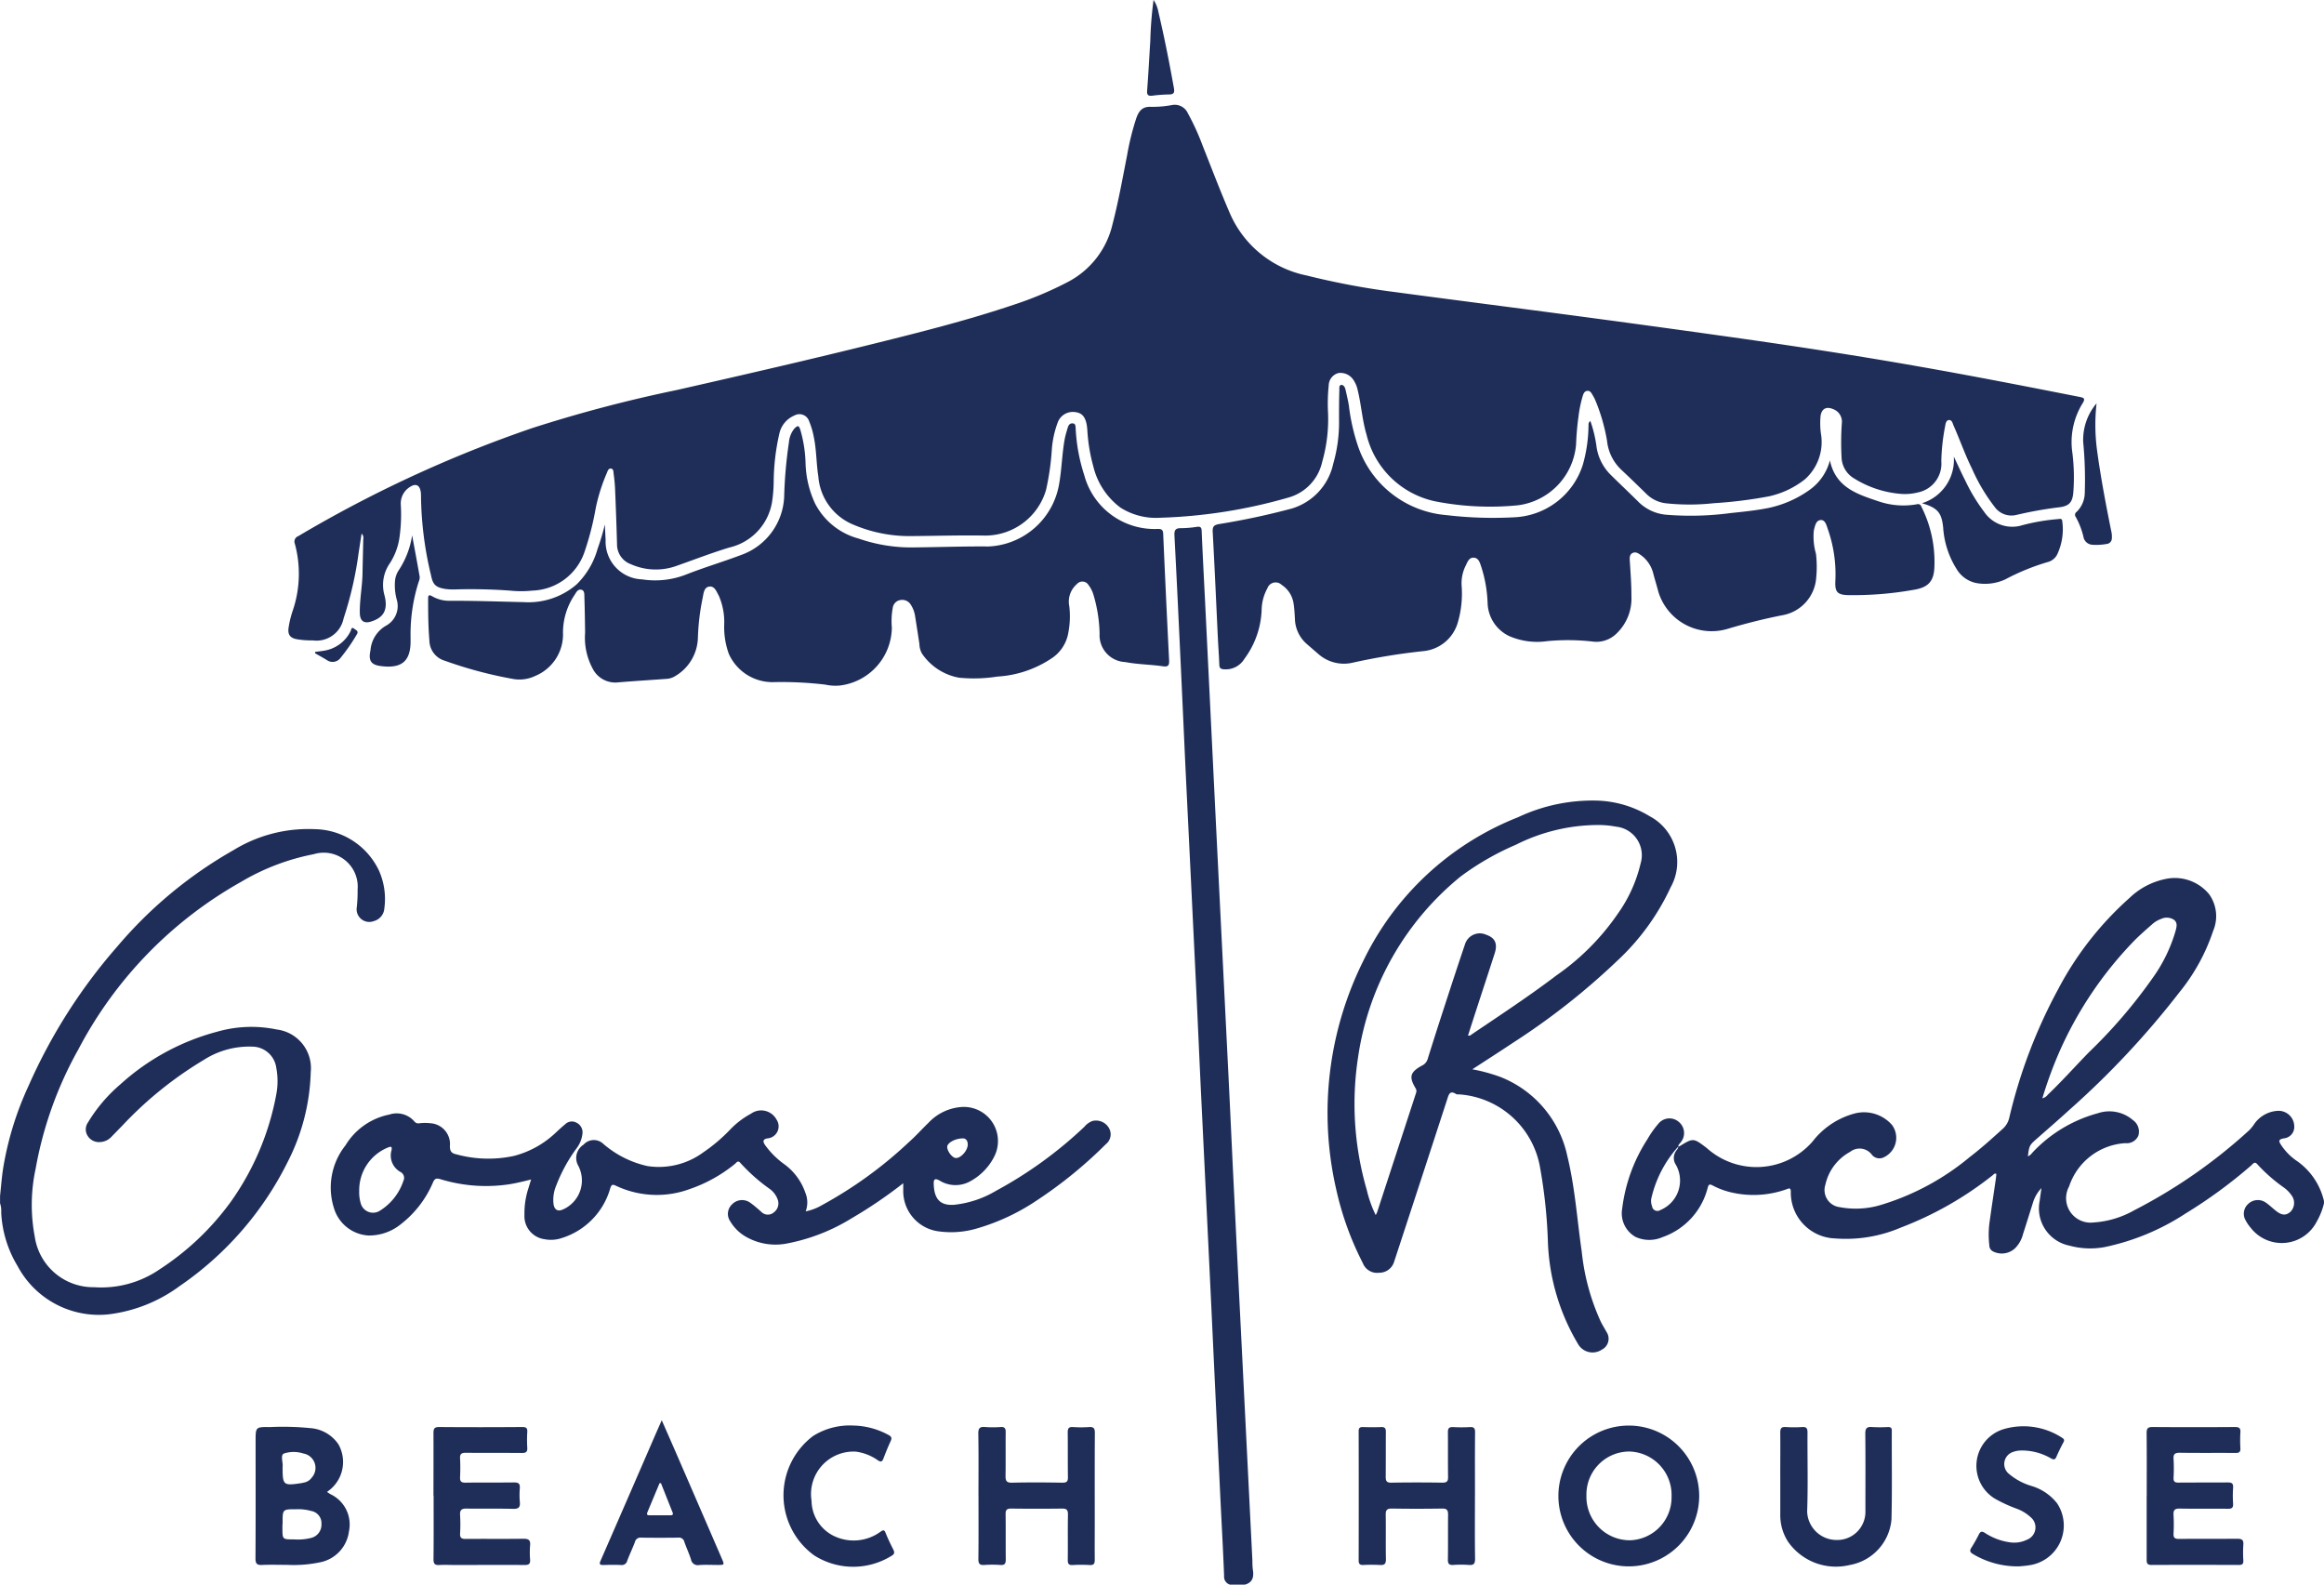 <svg xmlns="http://www.w3.org/2000/svg" xmlns:xlink="http://www.w3.org/1999/xlink" width="120" height="81.822" viewBox="0 0 120 81.822">
  <defs>
    <clipPath id="clip-path">
      <rect id="Rectangle_1955" data-name="Rectangle 1955" width="120" height="81.822" transform="translate(0 0)" fill="none"/>
    </clipPath>
  </defs>
  <g id="Group_4288" data-name="Group 4288" transform="translate(0 -0.004)">
    <g id="Group_4288-2" data-name="Group 4288" transform="translate(0 0.004)" clip-path="url(#clip-path)">
      <path id="Path_28181" data-name="Path 28181" d="M2410.522,1302.165a3.579,3.579,0,0,1-.374.941,2.027,2.027,0,0,1-3.413.316,1.978,1.978,0,0,1-.262-.386.676.676,0,0,1,.124-.83.719.719,0,0,1,.917-.084c.192.132.36.3.545.443.293.227.506.234.732.035a.649.649,0,0,0,.1-.783,1.665,1.665,0,0,0-.462-.484,8.391,8.391,0,0,1-1.338-1.176c-.155-.187-.235-.028-.325.049a25.177,25.177,0,0,1-3.4,2.489,12.138,12.138,0,0,1-4.135,1.721,4.056,4.056,0,0,1-1.853-.068,1.961,1.961,0,0,1-1.535-2.316c.025-.2.055-.4.09-.655a1.9,1.9,0,0,0-.417.686c-.179.567-.355,1.135-.537,1.7a1.567,1.567,0,0,1-.416.728,1,1,0,0,1-1.143.149.35.35,0,0,1-.178-.313,4.762,4.762,0,0,1,.021-1.256c.1-.724.211-1.448.316-2.172.012-.086.019-.172.027-.253-.1-.053-.137.026-.184.062a17.809,17.809,0,0,1-4.761,2.712,7.2,7.2,0,0,1-3.374.557,2.367,2.367,0,0,1-2.295-2.415c0-.243-.122-.158-.241-.118a5.055,5.055,0,0,1-2.938.13,3.919,3.919,0,0,1-.844-.326c-.166-.089-.219-.076-.269.115a3.645,3.645,0,0,1-2.335,2.547,1.7,1.7,0,0,1-1.395-.014,1.4,1.4,0,0,1-.684-1.468,8.456,8.456,0,0,1,1.3-3.571,4.964,4.964,0,0,1,.556-.789.733.733,0,0,1,1.068-.107.747.747,0,0,1,.1,1.05c-.049.07-.131.122-.128.222a5.966,5.966,0,0,0-1.4,2.71.762.762,0,0,0,.046.373.276.276,0,0,0,.429.194,1.649,1.649,0,0,0,.8-2.337.632.632,0,0,1-.006-.692c.043-.084.141-.141.124-.254.019,0,.041,0,.055,0,.73-.45.726-.446,1.421.081a3.839,3.839,0,0,0,5.466-.339,4.076,4.076,0,0,1,2.181-1.447,1.922,1.922,0,0,1,1.917.593,1.112,1.112,0,0,1-.449,1.685.5.5,0,0,1-.585-.141.789.789,0,0,0-1.124-.155,2.56,2.56,0,0,0-1.281,1.7.889.889,0,0,0,.734,1.156,4.505,4.505,0,0,0,2.115-.108,13.042,13.042,0,0,0,4.606-2.478c.6-.459,1.155-.961,1.712-1.465a1.069,1.069,0,0,0,.329-.566,26.73,26.73,0,0,1,2.519-6.626,16.685,16.685,0,0,1,3.694-4.725,3.765,3.765,0,0,1,1.986-1,2.293,2.293,0,0,1,2.12.811,1.944,1.944,0,0,1,.206,1.9,10.07,10.07,0,0,1-1.739,3.163,44.441,44.441,0,0,1-5.714,6.1c-.554.507-1.125,1-1.687,1.494-.341.3-.359.344-.423.874.135-.044.2-.157.28-.239a7.2,7.2,0,0,1,3.328-1.982,1.865,1.865,0,0,1,1.815.353.725.725,0,0,1,.279.807.65.65,0,0,1-.669.384,3.262,3.262,0,0,0-2.906,2.236,1.262,1.262,0,0,0,1.239,1.861,4.89,4.89,0,0,0,2.115-.627,27.208,27.208,0,0,0,5.941-4.132,2.187,2.187,0,0,0,.275-.34,1.585,1.585,0,0,1,1.186-.666.81.81,0,0,1,.87.793.589.589,0,0,1-.531.626c-.264.05-.3.117-.146.346a2.985,2.985,0,0,0,.747.777,3.482,3.482,0,0,1,1.463,2.11Zm-14.54-5.426a.473.473,0,0,0,.278-.182c.742-.708,1.423-1.475,2.139-2.208a26.129,26.129,0,0,0,3.257-3.793,7.981,7.981,0,0,0,1.195-2.43c.051-.2.135-.438-.071-.6a.678.678,0,0,0-.672-.045,1.4,1.4,0,0,0-.473.287c-.314.278-.633.553-.926.852a19.577,19.577,0,0,0-3.911,5.862,21.488,21.488,0,0,0-.817,2.257" transform="translate(-2290.523 -1240.031)" fill="#1f2e59"/>
      <path id="Path_28182" data-name="Path 28182" d="M0,1232.054c.051-.473.086-.949.156-1.42a16.417,16.417,0,0,1,1.318-4.295,28.174,28.174,0,0,1,4.611-7.229,22.242,22.242,0,0,1,5.97-4.942,7.389,7.389,0,0,1,4.191-1.084,3.735,3.735,0,0,1,3.31,2.115,3.58,3.58,0,0,1,.29,1.973.729.729,0,0,1-.543.658.653.653,0,0,1-.884-.688,7.309,7.309,0,0,0,.046-.935,1.754,1.754,0,0,0-2.258-1.832,11.693,11.693,0,0,0-3.755,1.428,21.228,21.228,0,0,0-8.409,8.658,19.6,19.6,0,0,0-2.2,6.142,8.83,8.83,0,0,0-.049,3.517,3.055,3.055,0,0,0,3.072,2.615,5.315,5.315,0,0,0,3.382-.927,13.877,13.877,0,0,0,3.674-3.49,13.939,13.939,0,0,0,2.354-5.593,3.674,3.674,0,0,0-.009-1.312,1.262,1.262,0,0,0-1.248-1.1,4.346,4.346,0,0,0-2.5.688,19.409,19.409,0,0,0-4.221,3.411c-.179.18-.354.364-.532.544a.854.854,0,0,1-.59.284.686.686,0,0,1-.649-.319.622.622,0,0,1,.015-.692,7.994,7.994,0,0,1,1.66-1.957,12,12,0,0,1,5.016-2.731,6.4,6.4,0,0,1,3.07-.113,2.011,2.011,0,0,1,1.757,2.206,10.787,10.787,0,0,1-1.168,4.587,16.855,16.855,0,0,1-5.6,6.454,7.742,7.742,0,0,1-3.659,1.46,4.755,4.755,0,0,1-4.714-2.5,5.853,5.853,0,0,1-.842-2.773,1.179,1.179,0,0,0-.059-.46v-.352" transform="translate(0 -1170.271)" fill="#1f2e59"/>
      <path id="Path_28183" data-name="Path 28183" d="M1721.861,825.568a.421.421,0,0,1-.309-.447c-.054-1.394-.133-2.788-.2-4.182q-.24-5.03-.476-10.061-.258-5.4-.521-10.792c-.087-1.823-.164-3.646-.252-5.469q-.252-5.235-.509-10.47c-.091-1.892-.173-3.784-.262-5.675-.111-2.359-.22-4.719-.344-7.078-.015-.285.062-.381.344-.376a5.646,5.646,0,0,0,.816-.069c.175-.023.237.019.245.208.049,1.18.113,2.36.171,3.539q.223,4.548.445,9.1.128,2.618.258,5.235.257,5.162.514,10.323c.09,1.823.171,3.646.261,5.469q.224,4.562.453,9.125.259,5.191.518,10.382a3.63,3.63,0,0,0,.019.438c.065.376.017.683-.41.8Z" transform="translate(-1658.345 -743.746)" fill="#1f2e59"/>
      <path id="Path_28184" data-name="Path 28184" d="M425.842,175.521c-.058.374-.11.711-.161,1.048a18.573,18.573,0,0,1-.768,3.331,1.427,1.427,0,0,1-1.589,1.141,4.657,4.657,0,0,1-.788-.055c-.381-.058-.526-.238-.461-.626a5,5,0,0,1,.2-.824,5.911,5.911,0,0,0,.119-3.487.3.3,0,0,1,.175-.391,65.028,65.028,0,0,1,12.066-5.575,71.675,71.675,0,0,1,7.463-1.967c3.48-.79,6.958-1.589,10.421-2.451,2.346-.584,4.69-1.179,6.984-1.952a18.3,18.3,0,0,0,2.8-1.177,4.5,4.5,0,0,0,2.311-2.98c.307-1.172.517-2.362.751-3.548a13.625,13.625,0,0,1,.477-1.929c.126-.357.3-.608.75-.589a5.355,5.355,0,0,0,1.078-.089.743.743,0,0,1,.838.427,12.392,12.392,0,0,1,.753,1.648c.464,1.169.91,2.345,1.409,3.5a5.515,5.515,0,0,0,3.98,3.225,38.952,38.952,0,0,0,4.6.86c3.152.423,6.307.824,9.459,1.244q3.626.483,7.249.991c3.448.481,6.891,1,10.32,1.606,2.757.484,5.5,1.02,8.249,1.562.229.045.349.068.171.346a3.806,3.806,0,0,0-.519,2.557,10.255,10.255,0,0,1,.046,2.045c-.044.49-.206.685-.7.752a20.234,20.234,0,0,0-2.246.4,1.068,1.068,0,0,1-1.117-.419A9.386,9.386,0,0,1,509,172.186c-.361-.726-.626-1.492-.954-2.232-.053-.119-.082-.307-.245-.291s-.171.216-.2.352a10.5,10.5,0,0,0-.191,1.773A1.512,1.512,0,0,1,506.2,173.4a2.722,2.722,0,0,1-.842.078,5.375,5.375,0,0,1-2.45-.8,1.313,1.313,0,0,1-.647-1.054,14.632,14.632,0,0,1,.011-1.785.689.689,0,0,0-.453-.742c-.343-.145-.58-.025-.642.34a4.068,4.068,0,0,0,.013.905,2.572,2.572,0,0,1-.826,2.383,4.558,4.558,0,0,1-1.864.879,23.19,23.19,0,0,1-2.844.353,11.455,11.455,0,0,1-2.454.005,1.7,1.7,0,0,1-1.011-.477c-.433-.423-.866-.845-1.308-1.259a2.382,2.382,0,0,1-.733-1.489,9.562,9.562,0,0,0-.586-2.049,2.077,2.077,0,0,0-.159-.313c-.063-.109-.127-.239-.281-.218s-.193.154-.233.274a6.333,6.333,0,0,0-.216,1.059,14.176,14.176,0,0,0-.124,1.429,3.453,3.453,0,0,1-3,3.145,14.758,14.758,0,0,1-4.141-.178,4.629,4.629,0,0,1-3.676-3.46c-.227-.76-.273-1.556-.463-2.323a1.475,1.475,0,0,0-.231-.533.8.8,0,0,0-.762-.334.678.678,0,0,0-.5.647,9,9,0,0,0-.039,1.316,8.029,8.029,0,0,1-.3,2.634,2.459,2.459,0,0,1-1.751,1.834,26.688,26.688,0,0,1-6.6,1.04,3.427,3.427,0,0,1-2.066-.525,3.751,3.751,0,0,1-1.4-2.132,8.786,8.786,0,0,1-.306-1.844,2.66,2.66,0,0,0-.032-.291c-.078-.428-.25-.619-.589-.662a.831.831,0,0,0-.9.511,5.049,5.049,0,0,0-.312,1.394,13.253,13.253,0,0,1-.3,2.112,3.272,3.272,0,0,1-3.134,2.358c-1.307-.023-2.616.019-3.924.027a7.394,7.394,0,0,1-2.958-.619,2.928,2.928,0,0,1-1.742-2.459c-.107-.673-.093-1.363-.233-2.034a4.038,4.038,0,0,0-.24-.812.527.527,0,0,0-.768-.3,1.315,1.315,0,0,0-.772.933,11.46,11.46,0,0,0-.292,2.465,7.5,7.5,0,0,1-.087,1.078,2.894,2.894,0,0,1-2.2,2.337c-.933.283-1.843.637-2.763.96a3.151,3.151,0,0,1-2.316-.094,1.089,1.089,0,0,1-.724-1.039c-.025-.946-.061-1.892-.1-2.838a7.861,7.861,0,0,0-.074-.786c-.015-.1.006-.268-.148-.28-.12-.009-.163.125-.2.222a9.326,9.326,0,0,0-.575,1.809,14.872,14.872,0,0,1-.587,2.29,2.939,2.939,0,0,1-2.682,1.981,5.538,5.538,0,0,1-1.168,0,28.109,28.109,0,0,0-2.868-.059,2.9,2.9,0,0,1-.5-.031c-.467-.084-.608-.227-.7-.694a18.114,18.114,0,0,1-.52-4.143,1,1,0,0,0-.018-.2c-.055-.317-.25-.413-.525-.241a1,1,0,0,0-.5.931,8.368,8.368,0,0,1-.064,1.664,3.3,3.3,0,0,1-.5,1.361,1.953,1.953,0,0,0-.279,1.65c.216.83-.112,1.18-.7,1.363-.367.114-.563-.044-.572-.429-.016-.695.128-1.379.139-2.073.009-.586.028-1.171.038-1.757a.3.3,0,0,0-.085-.284" transform="translate(-407.17 -147.974)" fill="#1f2e59"/>
      <path id="Path_28185" data-name="Path 28185" d="M1794.709,564.875a6.507,6.507,0,0,1,.312,1.274,2.545,2.545,0,0,0,.729,1.5c.485.481.984.948,1.468,1.43a2.31,2.31,0,0,0,1.439.643,15.537,15.537,0,0,0,3.3-.089c.659-.068,1.318-.135,1.971-.267a5.637,5.637,0,0,0,2.1-.928,2.7,2.7,0,0,0,1.052-1.525c.291,1.4,1.418,1.747,2.5,2.111a3.957,3.957,0,0,0,1.994.155.174.174,0,0,1,.224.115,6.32,6.32,0,0,1,.676,3.143c-.03.721-.314,1.046-1.1,1.165a17.717,17.717,0,0,1-3.38.268c-.537-.022-.656-.171-.634-.709a7.043,7.043,0,0,0-.389-2.7c-.07-.194-.129-.485-.374-.466s-.287.314-.346.525a3.174,3.174,0,0,0,.108,1.213,5.7,5.7,0,0,1,.014,1.227,2.117,2.117,0,0,1-1.775,1.954c-.949.188-1.881.424-2.807.7a2.874,2.874,0,0,1-3.572-1.925c-.08-.311-.178-.618-.259-.93a1.656,1.656,0,0,0-.639-.952c-.126-.092-.264-.19-.43-.111s-.153.262-.144.413c.039.6.085,1.207.083,1.813a2.488,2.488,0,0,1-.742,1.906,1.482,1.482,0,0,1-1.281.438,11.27,11.27,0,0,0-2.338-.018,3.617,3.617,0,0,1-1.948-.262,1.949,1.949,0,0,1-1.116-1.7,6.881,6.881,0,0,0-.324-1.867c-.073-.206-.13-.475-.4-.482-.253-.007-.322.249-.419.436a2.024,2.024,0,0,0-.2.992,5.321,5.321,0,0,1-.194,1.912,2.052,2.052,0,0,1-1.79,1.486,32.779,32.779,0,0,0-3.605.588,1.992,1.992,0,0,1-1.761-.4c-.215-.183-.427-.371-.642-.555a1.78,1.78,0,0,1-.615-1.312c-.015-.253-.026-.508-.066-.758a1.39,1.39,0,0,0-.62-.986.447.447,0,0,0-.732.172,2.4,2.4,0,0,0-.3,1.122,4.5,4.5,0,0,1-.891,2.527,1.118,1.118,0,0,1-1.04.54c-.166-.008-.247-.049-.254-.229-.016-.448-.051-.9-.073-1.344-.088-1.842-.168-3.685-.269-5.527-.015-.282.078-.357.335-.4a37.806,37.806,0,0,0,3.745-.8,3.1,3.1,0,0,0,2.143-2.311,7.7,7.7,0,0,0,.3-2.284c0-.508,0-1.015.017-1.523,0-.092-.024-.256.1-.265s.191.125.218.244c.063.276.13.551.174.83a10.434,10.434,0,0,0,.442,2,5.274,5.274,0,0,0,4.59,3.647,20.507,20.507,0,0,0,3.538.111,3.893,3.893,0,0,0,3.51-2.712,7.631,7.631,0,0,0,.292-1.989c.01-.081-.024-.177.085-.257" transform="translate(-1712.592 -543.142)" fill="#1f2e59"/>
      <path id="Path_28186" data-name="Path 28186" d="M635.72,625.053c.013.271.025.542.039.813a1.952,1.952,0,0,0,1.883,2.028,4.384,4.384,0,0,0,2.267-.247c.933-.368,1.9-.654,2.838-1.009a3.341,3.341,0,0,0,2.232-3.022,23.211,23.211,0,0,1,.246-2.8,1.3,1.3,0,0,1,.274-.7c.188-.189.242-.176.32.076a6.769,6.769,0,0,1,.265,1.731,5.263,5.263,0,0,0,.494,2.062,3.565,3.565,0,0,0,2.239,1.8,8.256,8.256,0,0,0,2.816.46c1.3-.013,2.6-.06,3.894-.049a3.87,3.87,0,0,0,3.642-3.188c.141-.769.153-1.554.289-2.322.037-.21.1-.415.162-.621.037-.131.108-.24.263-.225s.138.164.148.273a9.215,9.215,0,0,0,.446,2.411,3.754,3.754,0,0,0,3.8,2.766c.2,0,.264.055.273.261q.141,3.261.305,6.521c.014.268-.052.348-.317.31-.647-.094-1.3-.094-1.948-.218a1.386,1.386,0,0,1-1.324-1.47,7.552,7.552,0,0,0-.329-2.044,1.565,1.565,0,0,0-.243-.464.371.371,0,0,0-.6-.048,1.188,1.188,0,0,0-.394,1.136,4.443,4.443,0,0,1-.048,1.369,1.972,1.972,0,0,1-.895,1.349,5.61,5.61,0,0,1-2.771.921,7.743,7.743,0,0,1-1.984.057,2.943,2.943,0,0,1-1.909-1.246,1.072,1.072,0,0,1-.132-.5q-.111-.738-.229-1.474a1.453,1.453,0,0,0-.212-.542.514.514,0,0,0-.525-.248.467.467,0,0,0-.408.4,3.742,3.742,0,0,0-.048,1.021,3.05,3.05,0,0,1-2.68,2.994,2.426,2.426,0,0,1-.756-.046,19.06,19.06,0,0,0-2.717-.128,2.471,2.471,0,0,1-2.263-1.456,4.038,4.038,0,0,1-.24-1.522,3.412,3.412,0,0,0-.277-1.481c-.12-.207-.21-.509-.49-.476s-.3.355-.346.586a11.928,11.928,0,0,0-.246,2.06,2.366,2.366,0,0,1-1.174,1.978.921.921,0,0,1-.442.141c-.846.063-1.694.113-2.539.185a1.305,1.305,0,0,1-1.276-.71,3.373,3.373,0,0,1-.393-1.862c-.009-.605-.016-1.21-.037-1.815-.005-.147.022-.358-.159-.4s-.265.14-.346.267a3.477,3.477,0,0,0-.6,1.929,2.322,2.322,0,0,1-1.428,2.253,1.892,1.892,0,0,1-1.2.149,21.669,21.669,0,0,1-3.47-.93,1.105,1.105,0,0,1-.8-1.042c-.061-.721-.066-1.443-.066-2.165,0-.189.05-.216.218-.118a1.752,1.752,0,0,0,.9.228c1.279-.006,2.556.042,3.834.07a3.8,3.8,0,0,0,2.71-.911,4.122,4.122,0,0,0,1.089-1.843,11.936,11.936,0,0,0,.376-1.262" transform="translate(-604.488 -597.979)" fill="#1f2e59"/>
      <path id="Path_28187" data-name="Path 28187" d="M1950.777,1185.289a8.832,8.832,0,0,1,1.444.393,5.644,5.644,0,0,1,3.456,4.073c.4,1.626.508,3.295.747,4.945a11.5,11.5,0,0,0,.986,3.625c.092.182.2.355.3.535a.627.627,0,0,1-.242.9.863.863,0,0,1-1.238-.293,11.033,11.033,0,0,1-1.554-5.306,26.492,26.492,0,0,0-.405-3.809,4.561,4.561,0,0,0-4.184-3.769c-.049,0-.108.009-.144-.014-.334-.214-.385.023-.465.268q-1.371,4.214-2.753,8.424a.8.8,0,0,1-.767.532.787.787,0,0,1-.838-.5,15.776,15.776,0,0,1-1.382-3.844,17.616,17.616,0,0,1,1.413-11.771,14.961,14.961,0,0,1,7.974-7.4,9.021,9.021,0,0,1,4.114-.863,5.541,5.541,0,0,1,2.691.805,2.675,2.675,0,0,1,1.085,3.671,12.122,12.122,0,0,1-2.752,3.789,36.128,36.128,0,0,1-5.4,4.246c-.671.449-1.353.883-2.085,1.361m-.23-1.746c.1.036.15-.024.2-.059,1.471-.995,2.957-1.969,4.372-3.044a12.426,12.426,0,0,0,3.179-3.2,7.361,7.361,0,0,0,1.163-2.57,1.482,1.482,0,0,0-1.273-1.909,4.939,4.939,0,0,0-1.018-.084,9.481,9.481,0,0,0-4.141,1.016,14,14,0,0,0-2.861,1.644,14.764,14.764,0,0,0-5.289,9.3,15.887,15.887,0,0,0,.441,6.869,6.132,6.132,0,0,0,.464,1.31,1.047,1.047,0,0,0,.068-.129q1.008-3.086,2.015-6.172a.268.268,0,0,0-.023-.246c-.351-.586-.284-.83.319-1.165a.551.551,0,0,0,.3-.329q.409-1.312.836-2.619c.362-1.112.724-2.225,1.1-3.333a.8.8,0,0,1,1.1-.476c.446.151.59.457.431.951-.289.9-.586,1.8-.879,2.7q-.252.774-.5,1.549" transform="translate(-1874.751 -1130.076)" fill="#1f2e59"/>
      <path id="Path_28188" data-name="Path 28188" d="M513.327,1624.159a23.771,23.771,0,0,1-2.676,1.819,9.87,9.87,0,0,1-3.335,1.3,3.067,3.067,0,0,1-2.172-.377,2.2,2.2,0,0,1-.755-.761.671.671,0,0,1,.088-.881.716.716,0,0,1,.939-.085c.2.14.38.3.565.464a.471.471,0,0,0,.663.026.568.568,0,0,0,.19-.656,1.152,1.152,0,0,0-.417-.551,9.22,9.22,0,0,1-1.508-1.336c-.129-.161-.208-.011-.284.05a7.583,7.583,0,0,1-2.341,1.3,4.924,4.924,0,0,1-3.789-.168c-.191-.09-.239-.077-.309.133a3.767,3.767,0,0,1-2.632,2.6,1.707,1.707,0,0,1-.756.022,1.2,1.2,0,0,1-1.04-1.256,4.175,4.175,0,0,1,.207-1.383c.039-.13.08-.26.137-.446-.389.1-.742.184-1.1.244a8.053,8.053,0,0,1-3.588-.26c-.2-.056-.284-.042-.375.159a5.393,5.393,0,0,1-1.657,2.161,2.6,2.6,0,0,1-1.678.589,1.981,1.981,0,0,1-1.784-1.42,3.5,3.5,0,0,1,.6-3.238,3.427,3.427,0,0,1,2.263-1.587,1.206,1.206,0,0,1,1.3.366.259.259,0,0,0,.261.082,2.559,2.559,0,0,1,.554,0,1.079,1.079,0,0,1,1.011,1.185c0,.292.1.373.364.429a6.242,6.242,0,0,0,2.954.071,4.932,4.932,0,0,0,2.15-1.2c.164-.153.329-.305.5-.446a.487.487,0,0,1,.573-.064.55.55,0,0,1,.305.555,1.553,1.553,0,0,1-.331.8,8.186,8.186,0,0,0-1.03,1.9,1.876,1.876,0,0,0-.134.947c.047.3.226.4.5.269a1.635,1.635,0,0,0,.759-2.285.811.811,0,0,1,.292-1.055.707.707,0,0,1,1-.057,5.191,5.191,0,0,0,2.3,1.163,3.874,3.874,0,0,0,2.88-.707,8.578,8.578,0,0,0,1.382-1.171,4.32,4.32,0,0,1,1.087-.829.9.9,0,0,1,1.318.313.622.622,0,0,1-.47.964c-.277.05-.229.19-.123.348a4.323,4.323,0,0,0,.992.987,3.045,3.045,0,0,1,1.09,1.485,1.3,1.3,0,0,1,.012.948,2.624,2.624,0,0,0,.824-.311,21.624,21.624,0,0,0,4.515-3.272c.352-.311.662-.662,1-.987a2.591,2.591,0,0,1,1.762-.821,1.763,1.763,0,0,1,1.613,2.606,2.974,2.974,0,0,1-1.191,1.218,1.563,1.563,0,0,1-1.619-.029c-.248-.137-.3-.033-.292.171.018.753.3,1.134,1.043,1.087a5.306,5.306,0,0,0,2.177-.725,21.378,21.378,0,0,0,4.562-3.307.977.977,0,0,1,.427-.3.771.771,0,0,1,.846.382.643.643,0,0,1-.166.818,22.7,22.7,0,0,1-3.558,2.9,11.031,11.031,0,0,1-3.088,1.45,4.711,4.711,0,0,1-1.94.159,2.094,2.094,0,0,1-1.877-2.121c0-.1,0-.209,0-.384m-28.091.424a1.943,1.943,0,0,0,.073.606.659.659,0,0,0,1.028.381,2.869,2.869,0,0,0,1.179-1.515.343.343,0,0,0-.139-.458.968.968,0,0,1-.473-1.124c.037-.2-.019-.211-.19-.142a2.379,2.379,0,0,0-1.478,2.252m31.2-2.725c-.422-.008-.831.229-.838.431-.007.228.256.572.445.582.252.013.607-.377.615-.682.006-.211-.1-.325-.222-.33" transform="translate(-466.678 -1563.072)" fill="#1f2e59"/>
      <path id="Path_28189" data-name="Path 28189" d="M377.633,2091.9c.08.051.128.083.177.113a1.728,1.728,0,0,1,.954,1.927,1.865,1.865,0,0,1-1.505,1.593,6.6,6.6,0,0,1-1.686.129c-.429,0-.859-.015-1.288.005-.262.012-.348-.058-.346-.335.012-2.02.006-4.04.006-6.06,0-.726,0-.734.73-.724a14.276,14.276,0,0,1,2.1.054,1.918,1.918,0,0,1,1.446.835,1.851,1.851,0,0,1-.4,2.313c-.052.043-.106.083-.19.149m-2.3,1.674q0,.1,0,.2c0,.574,0,.576.582.573a2.767,2.767,0,0,0,.9-.075.7.7,0,0,0,.532-.716.637.637,0,0,0-.527-.675,2.463,2.463,0,0,0-.779-.09c-.7,0-.7,0-.7.69,0,.029,0,.058,0,.088m0-2.958c0,.94.035.97.943.836.067-.01.134-.027.2-.042a.618.618,0,0,0,.357-.24.753.753,0,0,0-.425-1.251,1.619,1.619,0,0,0-1.006,0c-.2.088-.031.485-.07.7" transform="translate(-360.747 -2014.862)" fill="#1f2e59"/>
      <path id="Path_28190" data-name="Path 28190" d="M2284.747,2086.524a3.635,3.635,0,1,1,0,7.27,3.635,3.635,0,0,1,0-7.27m-2.187,3.623a2.243,2.243,0,0,0,2.232,2.3,2.214,2.214,0,0,0,2.163-2.269,2.242,2.242,0,0,0-2.187-2.314,2.219,2.219,0,0,0-2.208,2.283" transform="translate(-2200.644 -2012.916)" fill="#1f2e59"/>
      <path id="Path_28191" data-name="Path 28191" d="M1994.606,2092.2c0,1.083-.01,2.167.007,3.25,0,.268-.077.338-.329.318a5.5,5.5,0,0,0-.79,0c-.215.014-.289-.052-.285-.276.013-.771,0-1.542.01-2.313,0-.235-.055-.326-.307-.322q-1.3.021-2.606,0c-.253,0-.311.089-.307.323.012.761-.005,1.523.01,2.284.005.25-.076.323-.316.306a8.136,8.136,0,0,0-.849,0c-.172.006-.243-.045-.242-.23q.008-3.339,0-6.677c0-.171.064-.218.224-.214.312.009.625.014.937,0,.2-.01.245.078.243.258-.006.771,0,1.542-.007,2.313,0,.223.053.306.293.3q1.317-.021,2.635,0c.243,0,.294-.082.291-.3-.011-.771,0-1.542-.008-2.313,0-.217.08-.264.274-.256a7.876,7.876,0,0,0,.849,0c.217-.014.282.053.28.276-.012,1.093-.005,2.187-.005,3.28" transform="translate(-1918.447 -2014.964)" fill="#1f2e59"/>
      <path id="Path_28192" data-name="Path 28192" d="M1431.926,2092.131c0-1.074.012-2.148-.008-3.222-.005-.3.089-.369.362-.346a5.337,5.337,0,0,0,.79,0c.211-.013.265.071.262.269-.009.752.006,1.5-.008,2.255,0,.255.051.356.335.35.869-.02,1.738-.015,2.607,0,.223,0,.282-.068.279-.283-.011-.771,0-1.543-.01-2.314,0-.225.065-.289.281-.275a6.2,6.2,0,0,0,.82,0c.23-.016.3.059.3.293-.01,1.543-.005,3.086-.005,4.628,0,.645-.006,1.289,0,1.933,0,.2-.049.282-.261.27a7.476,7.476,0,0,0-.878,0c-.219.013-.256-.079-.254-.272.009-.781-.005-1.562.009-2.343,0-.237-.074-.3-.3-.3q-1.318.016-2.636,0c-.22,0-.286.069-.283.286.01.781,0,1.562.008,2.343,0,.216-.057.3-.28.282a5.926,5.926,0,0,0-.82,0c-.239.017-.317-.055-.314-.305.014-1.084.006-2.168.006-3.251" transform="translate(-1381.403 -2014.88)" fill="#1f2e59"/>
      <path id="Path_28193" data-name="Path 28193" d="M3141.933,2092.219c0-1.083.007-2.167-.005-3.25,0-.243.067-.314.312-.312q2.123.016,4.245,0c.213,0,.3.05.285.276a7.056,7.056,0,0,0,0,.819c.01.2-.067.246-.254.244-.956-.008-1.913.005-2.869-.01-.256,0-.346.063-.328.325a8.607,8.607,0,0,1,0,.966c-.008.195.063.252.252.25.849-.008,1.7,0,2.547-.008.219,0,.291.056.275.277a6.238,6.238,0,0,0,0,.819c.012.207-.06.266-.263.263-.83-.01-1.659.006-2.489-.01-.265-.005-.339.082-.323.335a9.039,9.039,0,0,1,0,.966c-.01.209.074.267.271.265,1.005-.007,2.01,0,3.016-.008.234,0,.337.05.317.305a6.284,6.284,0,0,0,0,.819c.009.185-.064.23-.237.229-1.5-.005-3.006-.007-4.509,0-.229,0-.247-.105-.246-.285,0-1.093,0-2.186,0-3.279" transform="translate(-3031.087 -2014.974)" fill="#1f2e59"/>
      <path id="Path_28194" data-name="Path 28194" d="M634.2,2092.182c0-1.074.006-2.148,0-3.222,0-.231.042-.322.3-.319,1.425.013,2.851.01,4.276,0,.2,0,.283.041.268.258a6.749,6.749,0,0,0,0,.82c.011.207-.069.264-.27.262-.966-.009-1.933,0-2.9-.009-.226,0-.314.056-.3.291.017.321.015.645,0,.966-.009.212.052.288.278.285.839-.013,1.679,0,2.519-.011.24,0,.3.075.288.3a4.15,4.15,0,0,0,0,.7c.027.276-.054.371-.347.363-.8-.021-1.6,0-2.4-.014-.28-.007-.354.09-.337.35a8.008,8.008,0,0,1,0,.937c-.012.224.072.282.286.28,1-.009,1.992.005,2.987-.009.267,0,.368.069.342.343a4.4,4.4,0,0,0,0,.731c.016.22-.06.283-.28.281-1.191-.01-2.382,0-3.573,0-.273,0-.548-.015-.82,0-.24.017-.318-.055-.315-.3.013-1.093.006-2.187.006-3.281" transform="translate(-611.818 -2014.958)" fill="#1f2e59"/>
      <path id="Path_28195" data-name="Path 28195" d="M2605.5,2091.127c0-.752.008-1.5,0-2.255,0-.221.066-.293.284-.28a6.654,6.654,0,0,0,.849,0c.23-.016.275.078.274.287-.008,1.357.03,2.715-.018,4.07a1.518,1.518,0,0,0,1.5,1.474,1.454,1.454,0,0,0,1.508-1.484c0-1.337.008-2.675-.006-4.012,0-.276.084-.356.348-.335a7.342,7.342,0,0,0,.82,0c.15,0,.206.044.2.2-.006,1.523.021,3.047-.016,4.569a2.616,2.616,0,0,1-2.155,2.354,3.017,3.017,0,0,1-3.175-1.186,2.524,2.524,0,0,1-.412-1.441c0-.654,0-1.308,0-1.962" transform="translate(-2513.576 -2014.908)" fill="#1f2e59"/>
      <path id="Path_28196" data-name="Path 28196" d="M2813.276,670.705a2.343,2.343,0,0,0,1.639-2.406c.2.419.39.842.6,1.255a9.156,9.156,0,0,0,.969,1.6,1.75,1.75,0,0,0,1.964.689,10.53,10.53,0,0,1,1.842-.317c.107-.01.218-.05.227.125a3.035,3.035,0,0,1-.243,1.656.76.76,0,0,1-.462.424,11.646,11.646,0,0,0-2.245.911,2.519,2.519,0,0,1-1.372.205,1.53,1.53,0,0,1-1.121-.72,4.563,4.563,0,0,1-.709-2.173c-.081-.763-.284-1.007-1.089-1.246" transform="translate(-2714.03 -644.723)" fill="#1f2e59"/>
      <path id="Path_28197" data-name="Path 28197" d="M881.015,2078.59c.285.65.536,1.218.783,1.788q1.164,2.682,2.324,5.366c.139.321.133.323-.211.323-.322,0-.646-.019-.966.006a.355.355,0,0,1-.419-.3c-.1-.305-.239-.6-.342-.9a.284.284,0,0,0-.324-.216q-.951.012-1.9,0a.291.291,0,0,0-.325.218c-.122.329-.276.645-.4.973a.287.287,0,0,1-.322.222c-.3-.015-.6-.009-.907,0-.166,0-.234-.022-.152-.212q1.375-3.148,2.74-6.3c.127-.293.257-.586.424-.965m-.036,3.253-.078,0q-.313.751-.627,1.5c-.04.1-.022.155.087.156.369,0,.739,0,1.108,0,.1,0,.148-.038.106-.145q-.3-.754-.6-1.51" transform="translate(-846.848 -2005.262)" fill="#1f2e59"/>
      <path id="Path_28198" data-name="Path 28198" d="M2886.247,2094.586a4.481,4.481,0,0,1-2.353-.634c-.145-.086-.194-.163-.092-.322a7.2,7.2,0,0,0,.388-.687c.09-.18.176-.179.334-.073a3.123,3.123,0,0,0,1.25.471,1.507,1.507,0,0,0,.912-.135.68.68,0,0,0,.185-1.156,2.174,2.174,0,0,0-.746-.45,7.476,7.476,0,0,1-1.086-.5,1.98,1.98,0,0,1,.477-3.612,3.64,3.64,0,0,1,2.975.458c.1.062.134.114.072.23-.133.249-.257.5-.37.763-.066.149-.137.143-.268.076a2.982,2.982,0,0,0-1.564-.412,1.314,1.314,0,0,0-.428.084.655.655,0,0,0-.231,1.083,3.215,3.215,0,0,0,1.221.668,2.624,2.624,0,0,1,1.309.891,2.071,2.071,0,0,1-1.444,3.2c-.211.036-.426.047-.539.059" transform="translate(-2782.015 -2013.708)" fill="#1f2e59"/>
      <path id="Path_28199" data-name="Path 28199" d="M1150.29,2086.491a3.935,3.935,0,0,1,1.807.481c.148.075.2.151.123.316-.139.3-.263.609-.381.918-.063.164-.135.174-.277.082a2.565,2.565,0,0,0-1.13-.449,2.193,2.193,0,0,0-2.3,2.532,2.054,2.054,0,0,0,1.092,1.79,2.348,2.348,0,0,0,2.468-.187c.141-.094.195-.114.265.062.116.289.251.572.392.849.076.148.076.242-.084.331a3.751,3.751,0,0,1-4-.023,3.832,3.832,0,0,1-.051-6.164,3.546,3.546,0,0,1,2.076-.538" transform="translate(-1106.228 -2012.884)" fill="#1f2e59"/>
      <path id="Path_28200" data-name="Path 28200" d="M543.2,783.267c.132.717.267,1.433.392,2.151a.585.585,0,0,1-.051.255,8.933,8.933,0,0,0-.42,2.879c0,.088,0,.176,0,.263-.022,1.015-.519,1.354-1.577,1.206-.5-.071-.6-.32-.492-.815a1.608,1.608,0,0,1,.837-1.284,1.153,1.153,0,0,0,.518-1.327,2.811,2.811,0,0,1-.088-.985,1.193,1.193,0,0,1,.183-.519,4.457,4.457,0,0,0,.7-1.823" transform="translate(-521.921 -755.635)" fill="#1f2e59"/>
      <path id="Path_28201" data-name="Path 28201" d="M3038.314,590.508a9.9,9.9,0,0,0,.034,2.481c.187,1.371.447,2.729.719,4.086a1.263,1.263,0,0,1,.036.406.289.289,0,0,1-.254.28,3.082,3.082,0,0,1-.757.043.494.494,0,0,1-.458-.424,4.04,4.04,0,0,0-.39-1.005.185.185,0,0,1,.043-.271,1.4,1.4,0,0,0,.419-1,20.155,20.155,0,0,0-.082-2.6,2.914,2.914,0,0,1,.689-2" transform="translate(-2930.058 -569.676)" fill="#1f2e59"/>
      <path id="Path_28202" data-name="Path 28202" d="M1679.35,0a1.644,1.644,0,0,1,.251.626c.307,1.3.564,2.61.8,3.924.045.248-.012.332-.265.332a7.186,7.186,0,0,0-.846.063c-.216.025-.29-.035-.272-.267.066-.856.11-1.713.164-2.57A19.829,19.829,0,0,1,1679.35,0" transform="translate(-1619.786 -0.004)" fill="#1f2e59"/>
      <path id="Path_28203" data-name="Path 28203" d="M461.067,920.292c.143-.019.286-.033.428-.057a1.843,1.843,0,0,0,1.408-1.022c.031-.061.03-.238.184-.115.089.071.246.115.134.29a9.307,9.307,0,0,1-.831,1.2.511.511,0,0,1-.725.12c-.2-.122-.4-.231-.6-.346l.006-.066" transform="translate(-444.796 -886.632)" fill="#1f2e59"/>
    </g>
  </g>
</svg>

